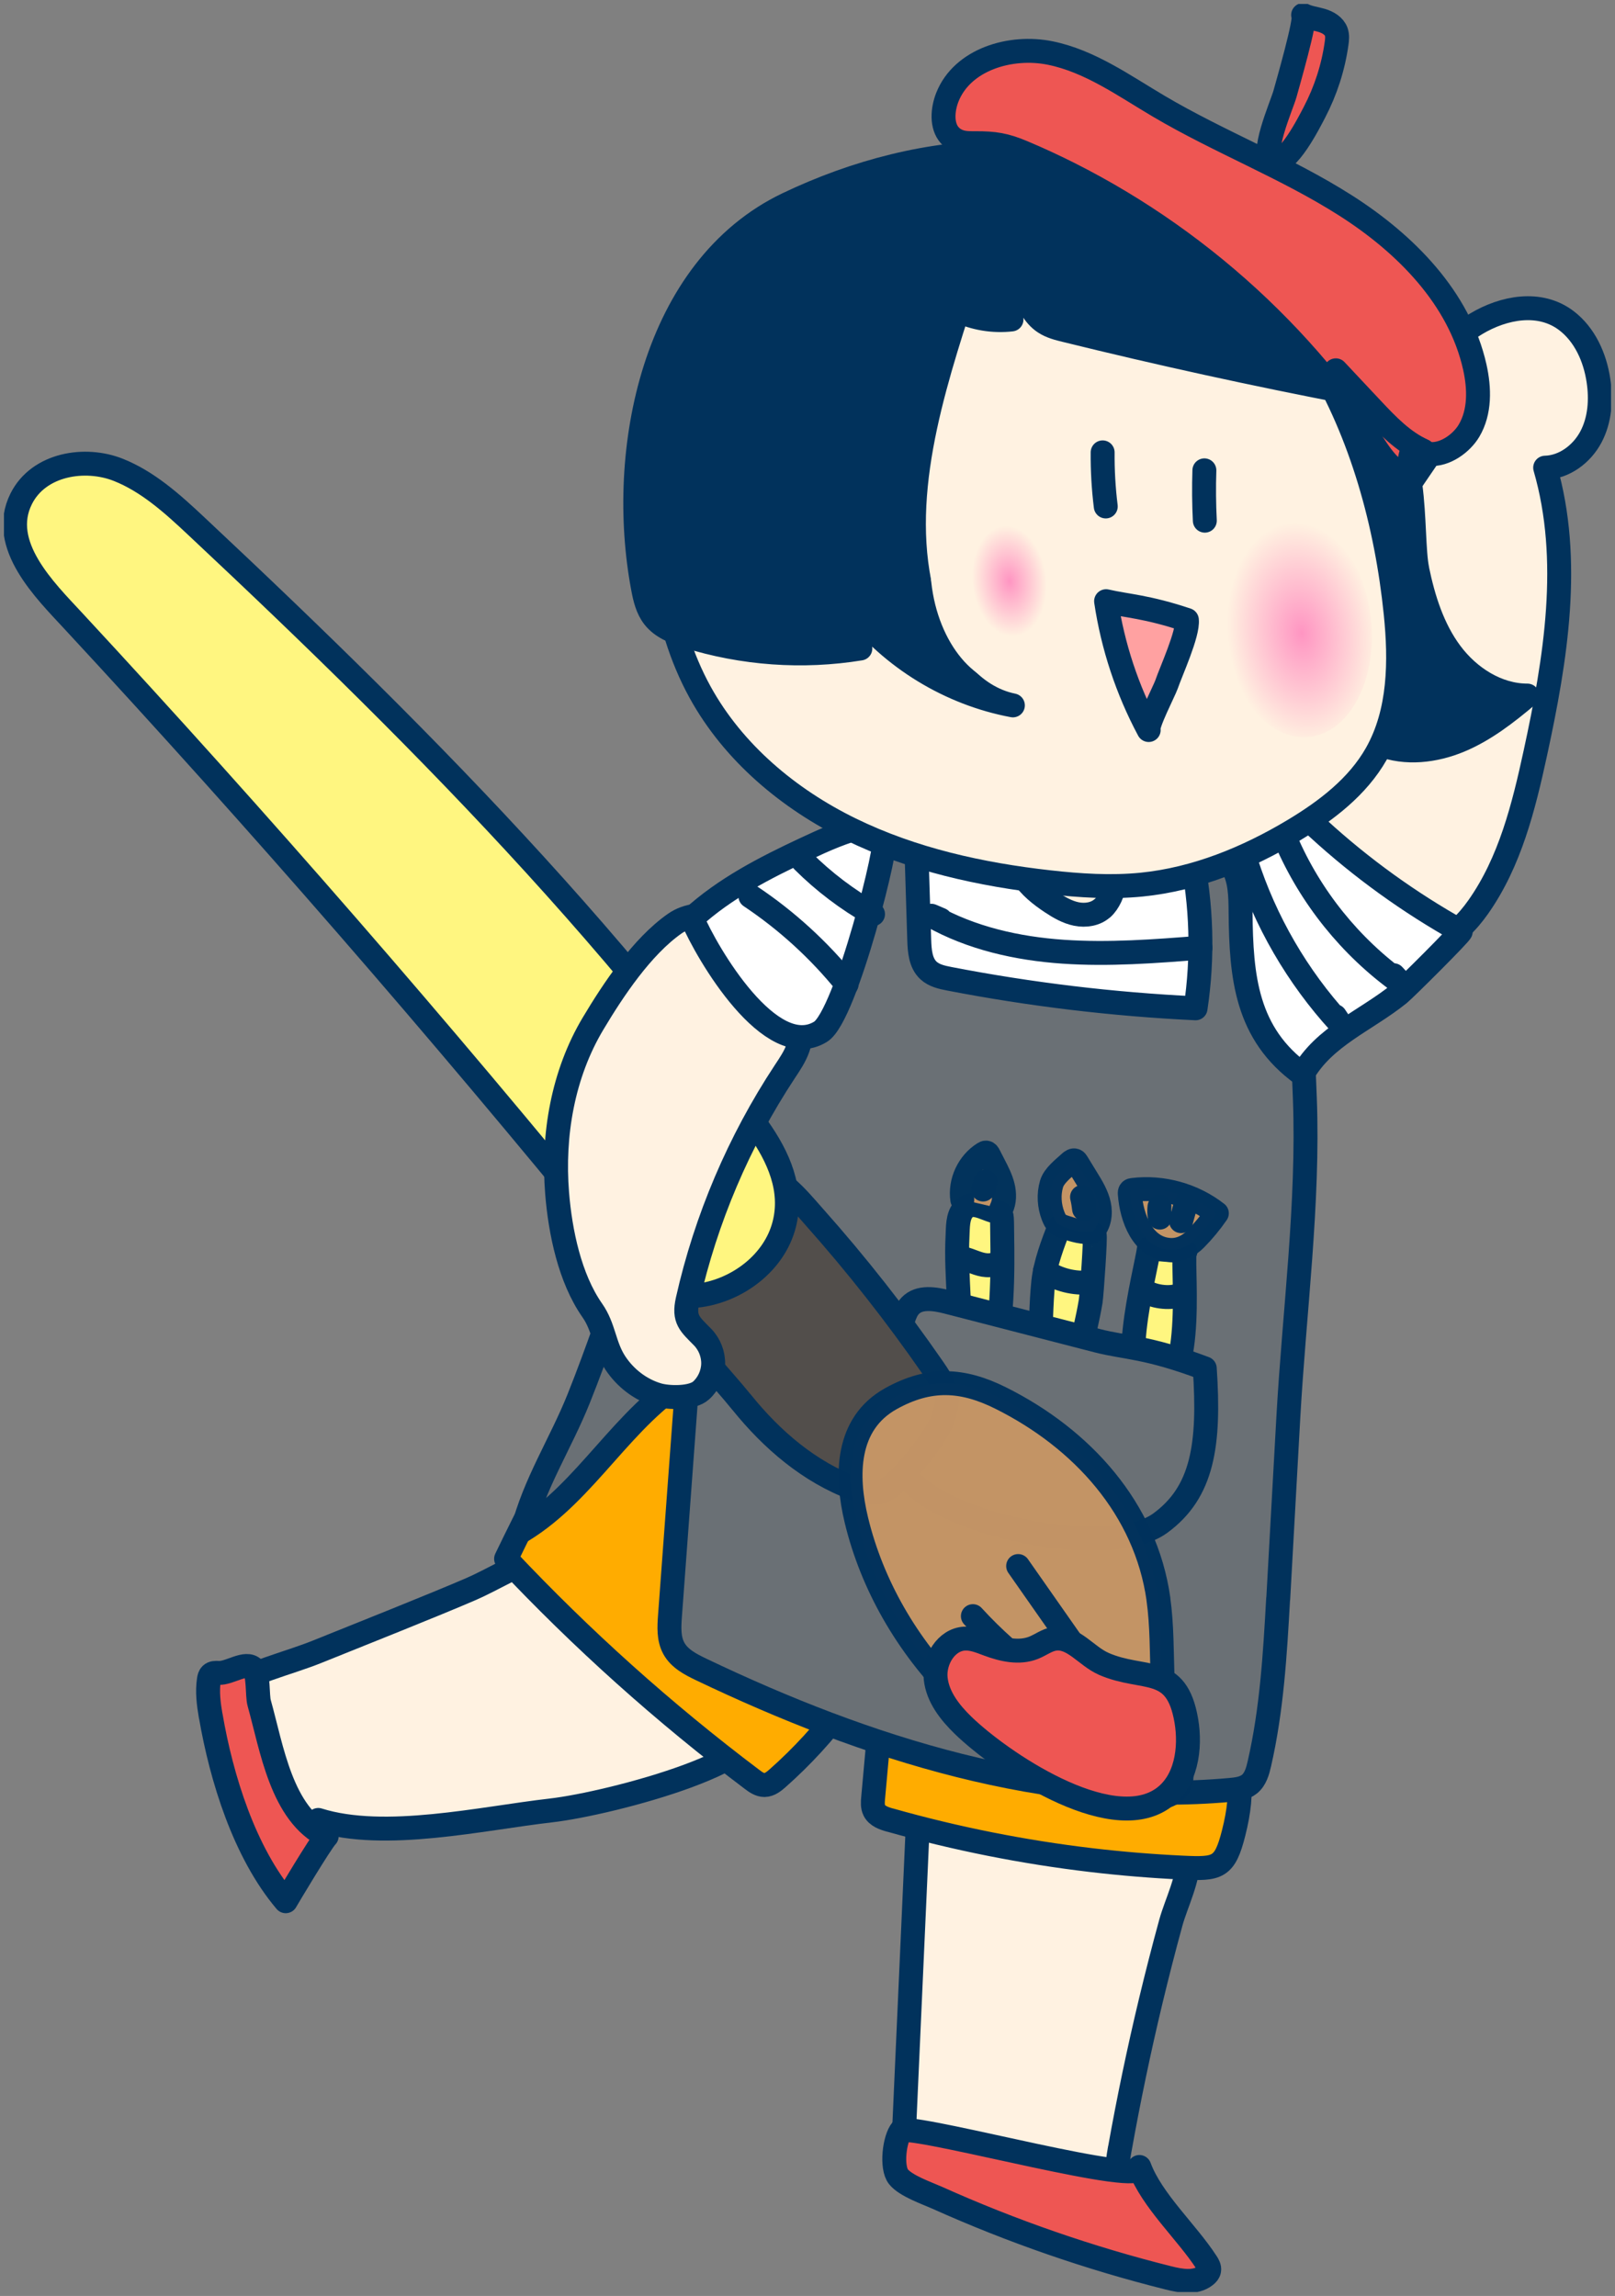 <svg width="204" height="290" viewBox="0 0 204 290" fill="none" xmlns="http://www.w3.org/2000/svg">
<rect x="0" y="0" width="204" height="290" fill="#808080" stroke="none"/>
<g clip-path="url(#clip0_350_46099)">
<path d="M141.451 271.396C141.262 272.462 141.08 273.548 141.29 274.606C142.095 278.679 148.262 280.795 147.534 284.881C136.783 282.835 126.298 279.372 116.436 274.62C115.778 274.305 115.099 273.962 114.672 273.373C114.07 272.553 114.091 271.446 114.14 270.422C114.735 257.092 115.337 243.768 115.932 230.437C115.974 229.477 116.079 228.391 116.842 227.809C117.367 227.402 118.074 227.353 118.739 227.325C124.653 227.073 149.459 226.484 150.053 234.663C150.235 237.152 148.549 240.46 147.898 242.843C146.995 246.137 146.148 249.445 145.35 252.767C143.873 258.935 142.571 265.152 141.458 271.396H141.451Z" fill="#FFF2E1" stroke="#01325C" stroke-width="3.022" stroke-linecap="round" stroke-linejoin="round"/>
<path d="M69.59 228.677C60.848 229.673 48.599 232.518 40.2 229.876C39.017 232.792 37.624 235.623 36.035 238.336C32.039 236.52 28.063 221.094 28.063 213.559C31.29 211.261 36.308 210.146 40.074 208.625C44.56 206.817 55.094 202.626 59.532 200.698C64.424 198.575 74.09 192.043 79.298 195.638C86.038 200.292 87.767 210.511 94.661 217.043C99.722 221.844 77.156 227.815 69.583 228.677H69.59Z" fill="#FFF2E1" stroke="#01325C" stroke-width="3.022" stroke-linecap="round" stroke-linejoin="round"/>
<path d="M112.432 229.898C111.655 229.68 110.795 229.386 110.438 228.664C110.2 228.187 110.242 227.62 110.291 227.087C110.739 222.132 111.187 217.184 111.634 212.228C109.549 211.787 107.848 213.791 106.574 215.502C104.117 218.81 101.318 221.865 98.238 224.592C97.755 225.019 97.209 225.461 96.565 225.468C95.97 225.468 95.445 225.097 94.976 224.739C83.861 216.357 73.467 207.035 63.927 196.893C66.874 190.817 69.849 184.677 74.076 179.406C78.297 174.136 83.931 169.734 90.518 168.255C96.229 166.973 102.213 167.968 107.855 169.538C112.082 170.715 116.254 172.236 120.013 174.507C124.051 176.953 127.53 180.219 130.791 183.633C140.38 193.69 147.807 205.143 154.169 217.457C156.752 222.454 157.228 225.994 155.828 231.524C154.701 235.974 153.826 236.107 149.354 235.897C145.511 235.715 141.675 235.399 137.861 234.951C129.266 233.935 120.755 232.245 112.432 229.891V229.898Z" fill="#FFAC00" stroke="#01325C" stroke-width="3.022" stroke-linecap="round" stroke-linejoin="round"/>
<path d="M161.448 201.946C161.056 208.934 160.65 215.915 159.083 222.763C158.866 223.716 158.586 224.739 157.823 225.356C157.151 225.895 156.241 226.008 155.387 226.085C132.366 228.159 109.444 220.842 88.586 210.876C87.249 210.238 85.835 209.509 85.121 208.212C84.442 206.979 84.526 205.486 84.631 204.077C85.373 194.069 86.108 184.067 86.85 174.059C78.717 178.944 74.118 188.349 66.02 193.305C67.483 187.424 70.85 182.273 73.09 176.673C75.525 170.589 77.604 164.365 79.725 158.163C83.784 146.262 87.97 134.242 94.773 123.588C98.84 117.224 103.774 111.456 108.688 105.716C109.766 104.461 110.865 103.179 112.25 102.282C114.497 100.824 117.269 100.494 119.943 100.277C128.587 99.59 137.294 99.772 145.903 100.81C151.873 101.532 158.376 103.011 161.987 107.826C165.536 112.55 165.207 118.78 164.752 124.345C164.353 129.272 164.64 133.807 164.822 138.699C165.326 151.995 163.478 165.739 162.736 179.028C162.309 186.667 161.882 194.3 161.462 201.939L161.448 201.946Z" fill="#6A7075" stroke="#01325C" stroke-width="3.022" stroke-linecap="round" stroke-linejoin="round"/>
<ellipse cx="1.05" cy="1.051" rx="1.05" ry="1.051" transform="matrix(-1 0 0 1 89.202 115.521)" fill="#01325C"/>
<path d="M149.739 158.071C148.206 157.945 146.666 157.812 145.133 157.686C144.713 160.741 140.549 175.866 145.7 175.747C151.411 175.621 149.053 158.008 149.739 158.071Z" fill="#FFF680" stroke="#01325C" stroke-width="3.022" stroke-linecap="round" stroke-linejoin="round"/>
<path opacity="0.99" d="M147.716 157.876C144.314 157.63 142.928 153.797 142.711 150.797C142.704 150.664 142.697 150.509 142.795 150.411C142.872 150.327 142.998 150.306 143.11 150.299C146.848 149.844 150.747 150.93 153.707 153.25C152.909 154.406 152.006 155.5 151.019 156.502C150.138 157.399 148.997 157.967 147.723 157.876H147.716Z" fill="#C49465" stroke="#01325C" stroke-width="3.022" stroke-linecap="round" stroke-linejoin="round"/>
<path d="M136.335 171.107C136.223 171.619 136.069 172.173 135.635 172.46C135.32 172.663 134.914 172.677 134.536 172.656C133.78 172.614 133.031 172.467 132.317 172.215C131.995 172.103 131.666 171.955 131.484 171.668C131.288 171.36 131.302 170.967 131.323 170.603C131.512 167.708 131.484 164.785 131.785 161.898C132.03 159.571 132.982 157.097 133.815 154.938C135.453 154.861 136.727 155.625 138.267 155.968C138.428 156.003 137.903 163.552 137.77 164.365C137.392 166.636 136.825 168.857 136.328 171.1L136.335 171.107Z" fill="#FFF680" stroke="#01325C" stroke-width="3.022" stroke-linecap="round" stroke-linejoin="round"/>
<path d="M137.707 161.968C135.712 162.178 133.647 161.659 131.988 160.545" stroke="#01325C" stroke-width="3.022" stroke-linecap="round" stroke-linejoin="round"/>
<path opacity="0.99" d="M138.022 155.513C138.883 154.665 139.079 153.312 138.82 152.135C138.561 150.95 137.924 149.899 137.287 148.869C136.874 148.196 136.461 147.523 136.055 146.857C135.992 146.752 135.922 146.647 135.817 146.598C135.586 146.486 135.334 146.668 135.145 146.843C134.347 147.579 133.143 148.476 132.828 149.542C132.436 150.852 132.534 152.331 133.031 153.6C133.374 154.469 133.64 154.728 134.529 155.016C135.6 155.359 136.888 155.801 138.015 155.527L138.022 155.513Z" fill="#C49465" stroke="#01325C" stroke-width="3.022" stroke-linecap="round" stroke-linejoin="round"/>
<path d="M149.816 151.98C149.606 152.737 149.396 153.487 149.186 154.244" stroke="#01325C" stroke-width="3.022" stroke-linecap="round" stroke-linejoin="round"/>
<path d="M146.463 152.423C146.414 152.878 146.428 153.348 146.505 153.797" stroke="#01325C" stroke-width="3.022" stroke-linecap="round" stroke-linejoin="round"/>
<path d="M136.678 151.196C136.797 151.694 136.881 152.199 136.937 152.71C136.937 152.514 136.937 152.318 136.937 152.114" stroke="#01325C" stroke-width="3.022" stroke-linecap="round" stroke-linejoin="round"/>
<path d="M126.067 168.388C125.976 169.012 125.871 169.65 125.612 170.225C125.542 170.386 125.444 170.554 125.29 170.631C125.136 170.708 124.954 170.701 124.786 170.68C124.044 170.596 123.309 170.449 122.595 170.225C122.273 170.126 121.944 170.007 121.707 169.776C121.238 169.327 121.217 168.592 121.217 167.94C121.217 165.311 121.014 162.69 120.93 160.062C120.888 158.744 120.881 157.42 120.951 156.102C121.007 155.037 120.944 153.705 121.651 152.829C122.714 151.511 124.303 152.654 125.591 152.983C126.256 153.151 126.494 153.116 126.55 153.859C126.592 154.504 126.578 155.156 126.592 155.801C126.613 157.097 126.627 158.394 126.62 159.683C126.599 162.592 126.473 165.508 126.06 168.388H126.067Z" fill="#FFF680" stroke="#01325C" stroke-width="3.022" stroke-linecap="round" stroke-linejoin="round"/>
<path d="M126.494 159.313C125.948 159.67 125.29 159.845 124.639 159.81C123.596 159.754 122.658 159.18 121.636 158.948" stroke="#01325C" stroke-width="3.022" stroke-linecap="round" stroke-linejoin="round"/>
<g opacity="0.99">
<path d="M126.48 152.668C126.907 151.799 126.907 150.762 126.676 149.823C126.445 148.883 125.997 148.007 125.549 147.145C125.339 146.732 125.122 146.318 124.912 145.905C124.842 145.764 124.744 145.603 124.583 145.582C124.471 145.561 124.359 145.624 124.261 145.687C122.329 146.886 121.217 149.283 121.552 151.533" fill="#C49465"/>
<path d="M126.48 152.668C126.907 151.799 126.907 150.762 126.676 149.823C126.445 148.883 125.997 148.007 125.549 147.145C125.339 146.732 125.122 146.318 124.912 145.905C124.842 145.764 124.744 145.603 124.583 145.582C124.471 145.561 124.359 145.624 124.261 145.687C122.329 146.886 121.217 149.283 121.552 151.533" stroke="#01325C" stroke-width="3.022" stroke-linecap="round" stroke-linejoin="round"/>
</g>
<path d="M124.471 149.24C124.401 149.584 124.303 149.92 124.177 150.25C124.219 150.214 124.261 150.179 124.303 150.151" stroke="#01325C" stroke-width="3.022" stroke-linecap="round" stroke-linejoin="round"/>
<path d="M152.181 172.839C144.825 170.063 142.207 170.274 138.596 169.341C132.296 167.715 125.997 166.089 119.705 164.463C118.081 164.043 116.1 163.72 114.959 164.947C114.532 165.402 114.308 166.005 114.105 166.594C112.845 170.302 112.229 174.22 112.292 178.13C112.334 181.011 112.789 184.018 114.455 186.366C118.942 192.709 140.213 197.019 146.554 192.393C151.922 188.475 152.832 182.511 152.181 172.839Z" fill="#6A7075" stroke="#01325C" stroke-width="3.022" stroke-linecap="round" stroke-linejoin="round"/>
<path d="M149.179 163.482C148.052 164.106 145.847 163.832 144.748 163.152" stroke="#01325C" stroke-width="3.022" stroke-linecap="round" stroke-linejoin="round"/>
<path d="M163.961 114.715C161.238 112.703 158.145 110.236 157.963 106.662C157.683 101.146 159.811 96.597 161.917 91.6C164.304 85.944 166.866 80.365 169.603 74.877C171.002 72.059 172.458 69.263 174.257 66.684C176.266 63.817 178.149 60.951 180.122 58.084C181.424 56.199 181.172 55.007 180.906 52.94C180.731 51.566 180.71 50.164 180.927 48.79C181.284 46.491 182.313 44.263 184.028 42.7C184.749 42.041 185.582 41.424 186.478 40.891C189.97 38.81 194.492 37.962 197.831 40.478C200.182 42.251 201.477 45.153 201.911 48.068C202.275 50.479 202.1 53.038 200.959 55.189C199.818 57.341 197.607 59.009 195.178 59.072C198.559 70.742 196.515 83.246 193.939 95.118C192.462 101.931 190.733 108.884 186.716 114.575C185.358 116.495 183.636 118.324 181.382 118.997C180.087 119.383 178.702 119.355 177.358 119.25C172.591 118.885 167.797 117.553 163.947 114.715H163.961Z" fill="#FFF2E1" stroke="#01325C" stroke-width="3.022" stroke-linecap="round" stroke-linejoin="round"/>
<path d="M93.695 177.143C88.376 170.548 79.452 163.027 85.177 153.916C87.032 150.965 91.239 147.755 94.941 148.001C98.287 148.225 100.611 151.183 102.78 153.629C108.184 159.698 113.216 166.097 117.843 172.784C118.55 173.807 119.264 174.872 119.495 176.099C119.88 178.173 118.788 180.22 117.584 181.958C116.422 183.64 115.12 185.231 113.692 186.696C112.964 187.446 112.159 188.189 111.152 188.448C110.074 188.729 108.94 188.406 107.897 188.021C102.241 185.925 97.489 181.846 93.702 177.143H93.695Z" fill="#524E4B" stroke="#01325C" stroke-width="3.022" stroke-linecap="round" stroke-linejoin="round"/>
<path opacity="0.99" d="M146.323 201.989C147.254 208.619 146.085 215.614 148.535 221.866C148.927 222.861 149.417 223.912 149.179 224.957C148.633 227.368 145.14 227.487 142.69 226.835C125.913 222.378 112.145 208.486 108.17 191.987C106.826 186.401 106.84 179.834 112.53 176.666C117.402 173.954 121.58 174.178 126.41 176.589C136.671 181.713 144.72 190.558 146.33 201.989H146.323Z" fill="#C49465" stroke="#01325C" stroke-width="3.022" stroke-linecap="round" stroke-linejoin="round"/>
<path d="M122.889 204.134C128.02 209.741 134.312 214.29 141.241 217.401C140.947 217.331 140.654 217.261 140.36 217.191" stroke="#01325C" stroke-width="3.022" stroke-linecap="round" stroke-linejoin="round"/>
<path d="M128.608 197.805C131.183 201.484 133.766 205.171 136.342 208.851C137 209.797 137.665 210.736 138.323 211.682" stroke="#01325C" stroke-width="3.022" stroke-linecap="round" stroke-linejoin="round"/>
<path d="M139.401 210.147C137.21 209.194 135.523 206.614 133.164 207C132.226 207.154 131.442 207.778 130.561 208.128C128.734 208.857 126.655 208.381 124.814 207.694C123.848 207.336 122.868 206.916 121.839 206.972C119.523 207.091 117.948 209.712 118.193 212.025C118.438 214.338 119.985 216.301 121.65 217.92C126.382 222.51 140.003 231.748 146.75 227.227C149.886 225.125 150.438 220.779 149.851 217.338C148.619 210.098 144.538 212.39 139.401 210.154V210.147Z" fill="#EE5653" stroke="#01325C" stroke-width="3.022" stroke-linecap="round" stroke-linejoin="round"/>
<path d="M20.028 62.311C18.453 61.119 16.787 60.082 14.96 59.353C10.747 57.671 4.882 58.596 2.677 63.005C-0.228 68.822 5.693 74.576 9.263 78.431C32.774 103.796 55.479 129.91 77.345 156.712C80.39 160.448 83.301 164.345 88.439 163.609C93.219 162.922 97.825 159.474 99.057 154.672C101.311 145.905 91.883 138.223 87.095 132.16C80.88 124.282 74.342 116.657 67.588 109.242C54.044 94.376 39.612 80.344 24.948 66.6C23.367 65.114 21.757 63.621 20.028 62.311Z" fill="#FFF680" stroke="#01325C" stroke-width="3.022" stroke-linecap="round" stroke-linejoin="round"/>
<path d="M96.453 118.578C98.91 120.778 100.331 123.96 100.94 127.205C101.262 128.901 101.374 130.696 100.807 132.336C100.429 133.443 99.757 134.417 99.113 135.392C93.338 144.153 89.16 153.965 86.857 164.205C86.304 166.658 87.13 167.24 88.747 168.887C89.622 169.784 90.119 171.045 90.084 172.3C90.049 173.554 89.489 174.788 88.558 175.629C87.438 176.652 84.47 176.589 83.105 176.19C80.915 175.552 79.004 174.073 77.744 172.181C76.281 169.98 76.344 167.688 74.804 165.501C71.97 161.45 70.766 155.584 70.374 150.72C69.779 143.368 71.095 135.679 74.909 129.294C77.464 125.012 81.083 119.573 85.219 116.671C88.488 114.372 93.73 116.131 96.453 118.571V118.578Z" fill="#FFF2E1" stroke="#01325C" stroke-width="3.022" stroke-linecap="round" stroke-linejoin="round"/>
<path d="M184.511 117.63C178.03 114.014 171.961 109.64 166.488 104.622C165.578 103.788 164.633 102.912 163.436 102.618C162.029 102.274 160.58 102.814 159.209 103.269C148.29 106.935 136.419 106.087 125.003 104.622C119.775 103.949 114.413 103.164 109.276 104.356C106.644 104.965 104.159 106.08 101.71 107.229C96.628 109.605 91.561 112.206 87.417 115.99C89.3 120.441 97.363 134.185 103.648 130.323C106.896 128.326 112.481 105.715 111.676 105.708C113.02 105.715 114.364 105.722 115.708 105.729C115.841 110.061 115.974 114.385 116.114 118.717C116.156 120.097 116.268 121.639 117.283 122.579C117.983 123.23 118.977 123.448 119.922 123.63C130.183 125.613 140.583 126.861 151.019 127.359C151.992 120.91 151.803 114.287 150.466 107.902C152.034 106.62 154.568 107.608 155.625 109.339C156.682 111.07 156.682 113.215 156.703 115.24C156.78 123.364 157.396 130.569 164.528 135.706C167.237 130.898 172.5 128.943 176.735 125.529C177.463 124.94 184.7 117.735 184.518 117.637L184.511 117.63Z" fill="white" stroke="#01325C" stroke-width="3.022" stroke-linecap="round" stroke-linejoin="round"/>
<path d="M139.268 114.693C138.407 115.485 137.119 115.682 135.971 115.45C134.823 115.219 133.787 114.616 132.814 113.971C131.422 113.046 130.071 111.981 129.175 110.572C129 110.299 128.846 109.997 128.867 109.675C128.916 109.044 129.616 108.701 130.225 108.519C132.87 107.727 136.944 107.243 139.534 108.533C141.626 109.577 140.836 113.271 139.268 114.707V114.693Z" fill="#FFF2E1" stroke="#01325C" stroke-width="3.022" stroke-linecap="round" stroke-linejoin="round"/>
<path d="M162.442 106.137C165.522 113.3 170.589 119.601 176.924 124.142C176.623 123.82 176.329 123.497 176.028 123.175" stroke="#01325C" stroke-width="3.022" stroke-linecap="round" stroke-linejoin="round"/>
<path d="M157.389 108.814C159.803 116.356 163.87 123.365 169.211 129.203C169.022 128.923 168.833 128.635 168.644 128.355" stroke="#01325C" stroke-width="3.022" stroke-linecap="round" stroke-linejoin="round"/>
<path d="M151.642 119.705C145.868 120.161 140.066 120.609 134.284 120.21C128.503 119.81 122.7 118.514 117.654 115.668C118.039 115.829 118.417 115.99 118.802 116.159" stroke="#01325C" stroke-width="3.022" stroke-linecap="round" stroke-linejoin="round"/>
<path d="M110.277 115.465C107.05 113.643 104.068 111.386 101.437 108.765" stroke="#01325C" stroke-width="3.022" stroke-linecap="round" stroke-linejoin="round"/>
<path d="M106.945 124.317C103.487 120.028 99.372 116.264 94.787 113.208" stroke="#01325C" stroke-width="3.022" stroke-linecap="round" stroke-linejoin="round"/>
<path d="M179.017 71.905C179.793 75.655 180.969 79.412 183.258 82.481C185.547 85.551 189.109 87.857 192.931 87.857C190.306 90.065 187.563 92.21 184.399 93.534C181.235 94.859 177.575 95.293 174.376 94.046C170.232 92.427 167.58 88.299 166.11 84.1C164.605 79.797 164.045 75.22 163.87 70.665C163.674 65.667 165.095 51.292 173.403 53.059C179.499 54.355 178.114 67.504 179.024 71.898L179.017 71.905Z" fill="#01325C" stroke="#01325C" stroke-width="3.022" stroke-linecap="round" stroke-linejoin="round"/>
<path d="M176.294 77.455C176.91 83.497 176.847 89.931 173.851 95.215C171.492 99.372 167.552 102.378 163.464 104.838C157.571 108.378 151.047 111.048 144.216 111.735C140.339 112.121 136.426 111.868 132.548 111.434C123.897 110.467 115.267 108.567 107.442 104.74C99.624 100.921 92.632 95.061 88.432 87.429C83.518 78.493 82.755 67.867 83.161 57.676C83.308 54.053 83.595 50.401 84.631 46.932C86.976 39.089 93.037 32.76 100.037 28.527C112.138 21.203 127.523 19.577 140.884 24.209C163.716 32.129 173.984 54.845 176.294 77.462V77.455Z" fill="#FFF2E1" stroke="#01325C" stroke-width="3.022" stroke-linecap="round" stroke-linejoin="round"/>
<path d="M153.665 27.364C161.49 32.684 167.51 40.611 170.526 49.589C158.488 47.276 146.505 44.655 134.599 41.718C133.675 41.494 132.737 41.256 131.939 40.73C129.21 38.943 129.273 34.709 126.865 32.502C127.166 35.116 127.467 37.737 127.768 40.352C125.465 40.618 123.078 40.225 120.986 39.223C116.905 51.93 112.915 65.793 117.458 78.339C119.243 83.266 122.812 88.06 127.943 89.098C120.013 87.612 112.677 83.14 107.722 76.762C107.771 78.514 108.093 80.26 108.674 81.914C101.381 83.105 93.807 82.566 86.759 80.344C85.198 79.853 83.581 79.222 82.581 77.933C81.776 76.895 81.461 75.571 81.223 74.281C77.968 56.99 82.525 33.876 99.505 25.766C116.758 17.531 137.063 16.087 153.658 27.364H153.665Z" fill="#01325C" stroke="#01325C" stroke-width="3.022" stroke-linecap="round" stroke-linejoin="round"/>
<path d="M119.978 17.098C118.879 15.878 119.061 13.803 119.67 12.268C121.559 7.51 127.642 5.68 132.653 6.697C137.665 7.713 141.955 10.811 146.358 13.411C154.043 17.953 162.463 21.17 169.994 25.971C177.519 30.772 184.343 37.64 186.289 46.359C186.891 49.058 186.968 52.036 185.554 54.412C184.609 55.996 182.53 57.503 180.598 57.342C180.017 57.293 178.827 56.214 178.569 56.655C177.869 57.819 178.268 58.316 177.771 59.094C176.476 61.106 173.746 56.515 173.165 55.639C171.807 53.599 170.379 51.616 168.868 49.681C165.858 45.819 162.554 42.189 159.006 38.811C151.908 32.061 143.824 26.356 135.075 21.948C133.143 20.973 131.183 20.069 129.189 19.228C126.97 18.289 125.591 18.072 123.162 18.086C122.518 18.086 121.86 18.093 121.251 17.897C120.706 17.721 120.293 17.441 119.978 17.091V17.098Z" fill="#EE5653" stroke="#01325C" stroke-width="3.022" stroke-linecap="round" stroke-linejoin="round"/>
<path d="M168.833 5.476C168.903 4.992 168.952 4.488 168.791 4.025C168.518 3.261 167.72 2.806 166.943 2.574C166.166 2.343 165.333 2.259 164.605 1.895C165.109 2.147 162.561 10.943 162.316 11.847C161.931 13.256 158.985 19.879 160.853 20.391C162.652 20.881 165.361 15.47 166.04 14.174C167.454 11.461 168.413 8.504 168.833 5.476Z" fill="#EE5653" stroke="#01325C" stroke-width="3.022" stroke-linecap="round" stroke-linejoin="round"/>
<path d="M152.132 59.409C152.062 61.526 152.083 63.65 152.188 65.766" stroke="#01325C" stroke-width="3.022" stroke-linecap="round" stroke-linejoin="round"/>
<path d="M139.282 57.138C139.261 59.423 139.394 61.7 139.674 63.971" stroke="#01325C" stroke-width="3.022" stroke-linecap="round" stroke-linejoin="round"/>
<path d="M139.716 75.943C140.562 81.62 142.389 87.15 145.098 92.21C144.797 91.642 147.065 87.276 147.352 86.449C147.898 84.837 150.11 80.022 149.921 78.305C144.825 76.601 142.34 76.545 139.716 75.936V75.943Z" fill="#FFA1A1" stroke="#01325C" stroke-width="3.022" stroke-linecap="round" stroke-linejoin="round"/>
<path d="M165.368 93.079C160.223 93.64 155.373 87.844 154.533 80.141C153.693 72.438 157.193 65.731 162.337 65.17C167.482 64.61 172.332 70.406 173.172 78.115C174.012 85.825 170.519 92.526 165.368 93.086V93.079Z" fill="url(#paint0_radial_350_46099)"/>
<path d="M128.475 86.512C123.33 87.073 118.48 81.276 117.64 73.574C116.8 65.871 120.3 59.164 125.444 58.603C130.589 58.042 135.439 63.839 136.279 71.548C137.119 79.258 133.626 85.958 128.475 86.519V86.512Z" fill="url(#paint1_radial_350_46099)"/>
<path d="M152.398 285.757C152.594 286.058 152.797 286.409 152.734 286.766C152.685 287.047 152.482 287.271 152.258 287.439C150.984 288.434 149.158 288.112 147.59 287.719C137.595 285.217 127.817 281.832 118.417 277.613C117.066 277.01 114.413 276.099 113.489 274.943C112.565 273.786 112.95 270.163 113.902 269.027C117.724 268.81 144.888 276.323 143.922 273.709C145.49 277.956 149.921 281.93 152.398 285.764V285.757Z" fill="#EE5653" stroke="#01325C" stroke-width="3.022" stroke-linecap="round" stroke-linejoin="round"/>
<path d="M26.614 216.749C26.355 215.229 26.152 213.673 26.39 212.145C26.425 211.913 26.481 211.668 26.649 211.507C26.887 211.276 27.251 211.283 27.58 211.304C29.001 211.395 31.052 209.741 32.039 210.764C32.69 211.444 32.48 214.198 32.739 215.102C34.334 220.787 35.552 229.183 41.264 231.938C40.536 232.659 36.084 240.131 36.091 240.145C30.87 233.977 27.972 224.599 26.621 216.735L26.614 216.749Z" fill="#EE5653" stroke="#01325C" stroke-width="3.022" stroke-linecap="round" stroke-linejoin="round"/>
<path d="M179.786 56.935C177.225 55.793 175.23 53.69 173.305 51.644C171.779 50.017 170.253 48.398 168.735 46.773" stroke="#01325C" stroke-width="3.022" stroke-linecap="round" stroke-linejoin="round"/>
</g>
<defs>
<radialGradient id="paint0_radial_350_46099" cx="0" cy="0" r="1" gradientUnits="userSpaceOnUse" gradientTransform="translate(164.42 79.97) rotate(173.782) scale(9.372 14.038)">
<stop stop-color="#FF95C2"/>
<stop offset="1" stop-color="#FFF2E1"/>
</radialGradient>
<radialGradient id="paint1_radial_350_46099" cx="0" cy="0" r="1" gradientUnits="userSpaceOnUse" gradientTransform="translate(127.505 73.401) rotate(173.782) scale(4.686 7.019)">
<stop stop-color="#FF95C2"/>
<stop offset="1" stop-color="#FFF2E1"/>
</radialGradient>
<clipPath id="clip0_350_46099">
<rect width="203" height="289" fill="white" transform="matrix(-1 0 0 1 203.5 0.5)"/>
</clipPath>
</defs>
</svg>
